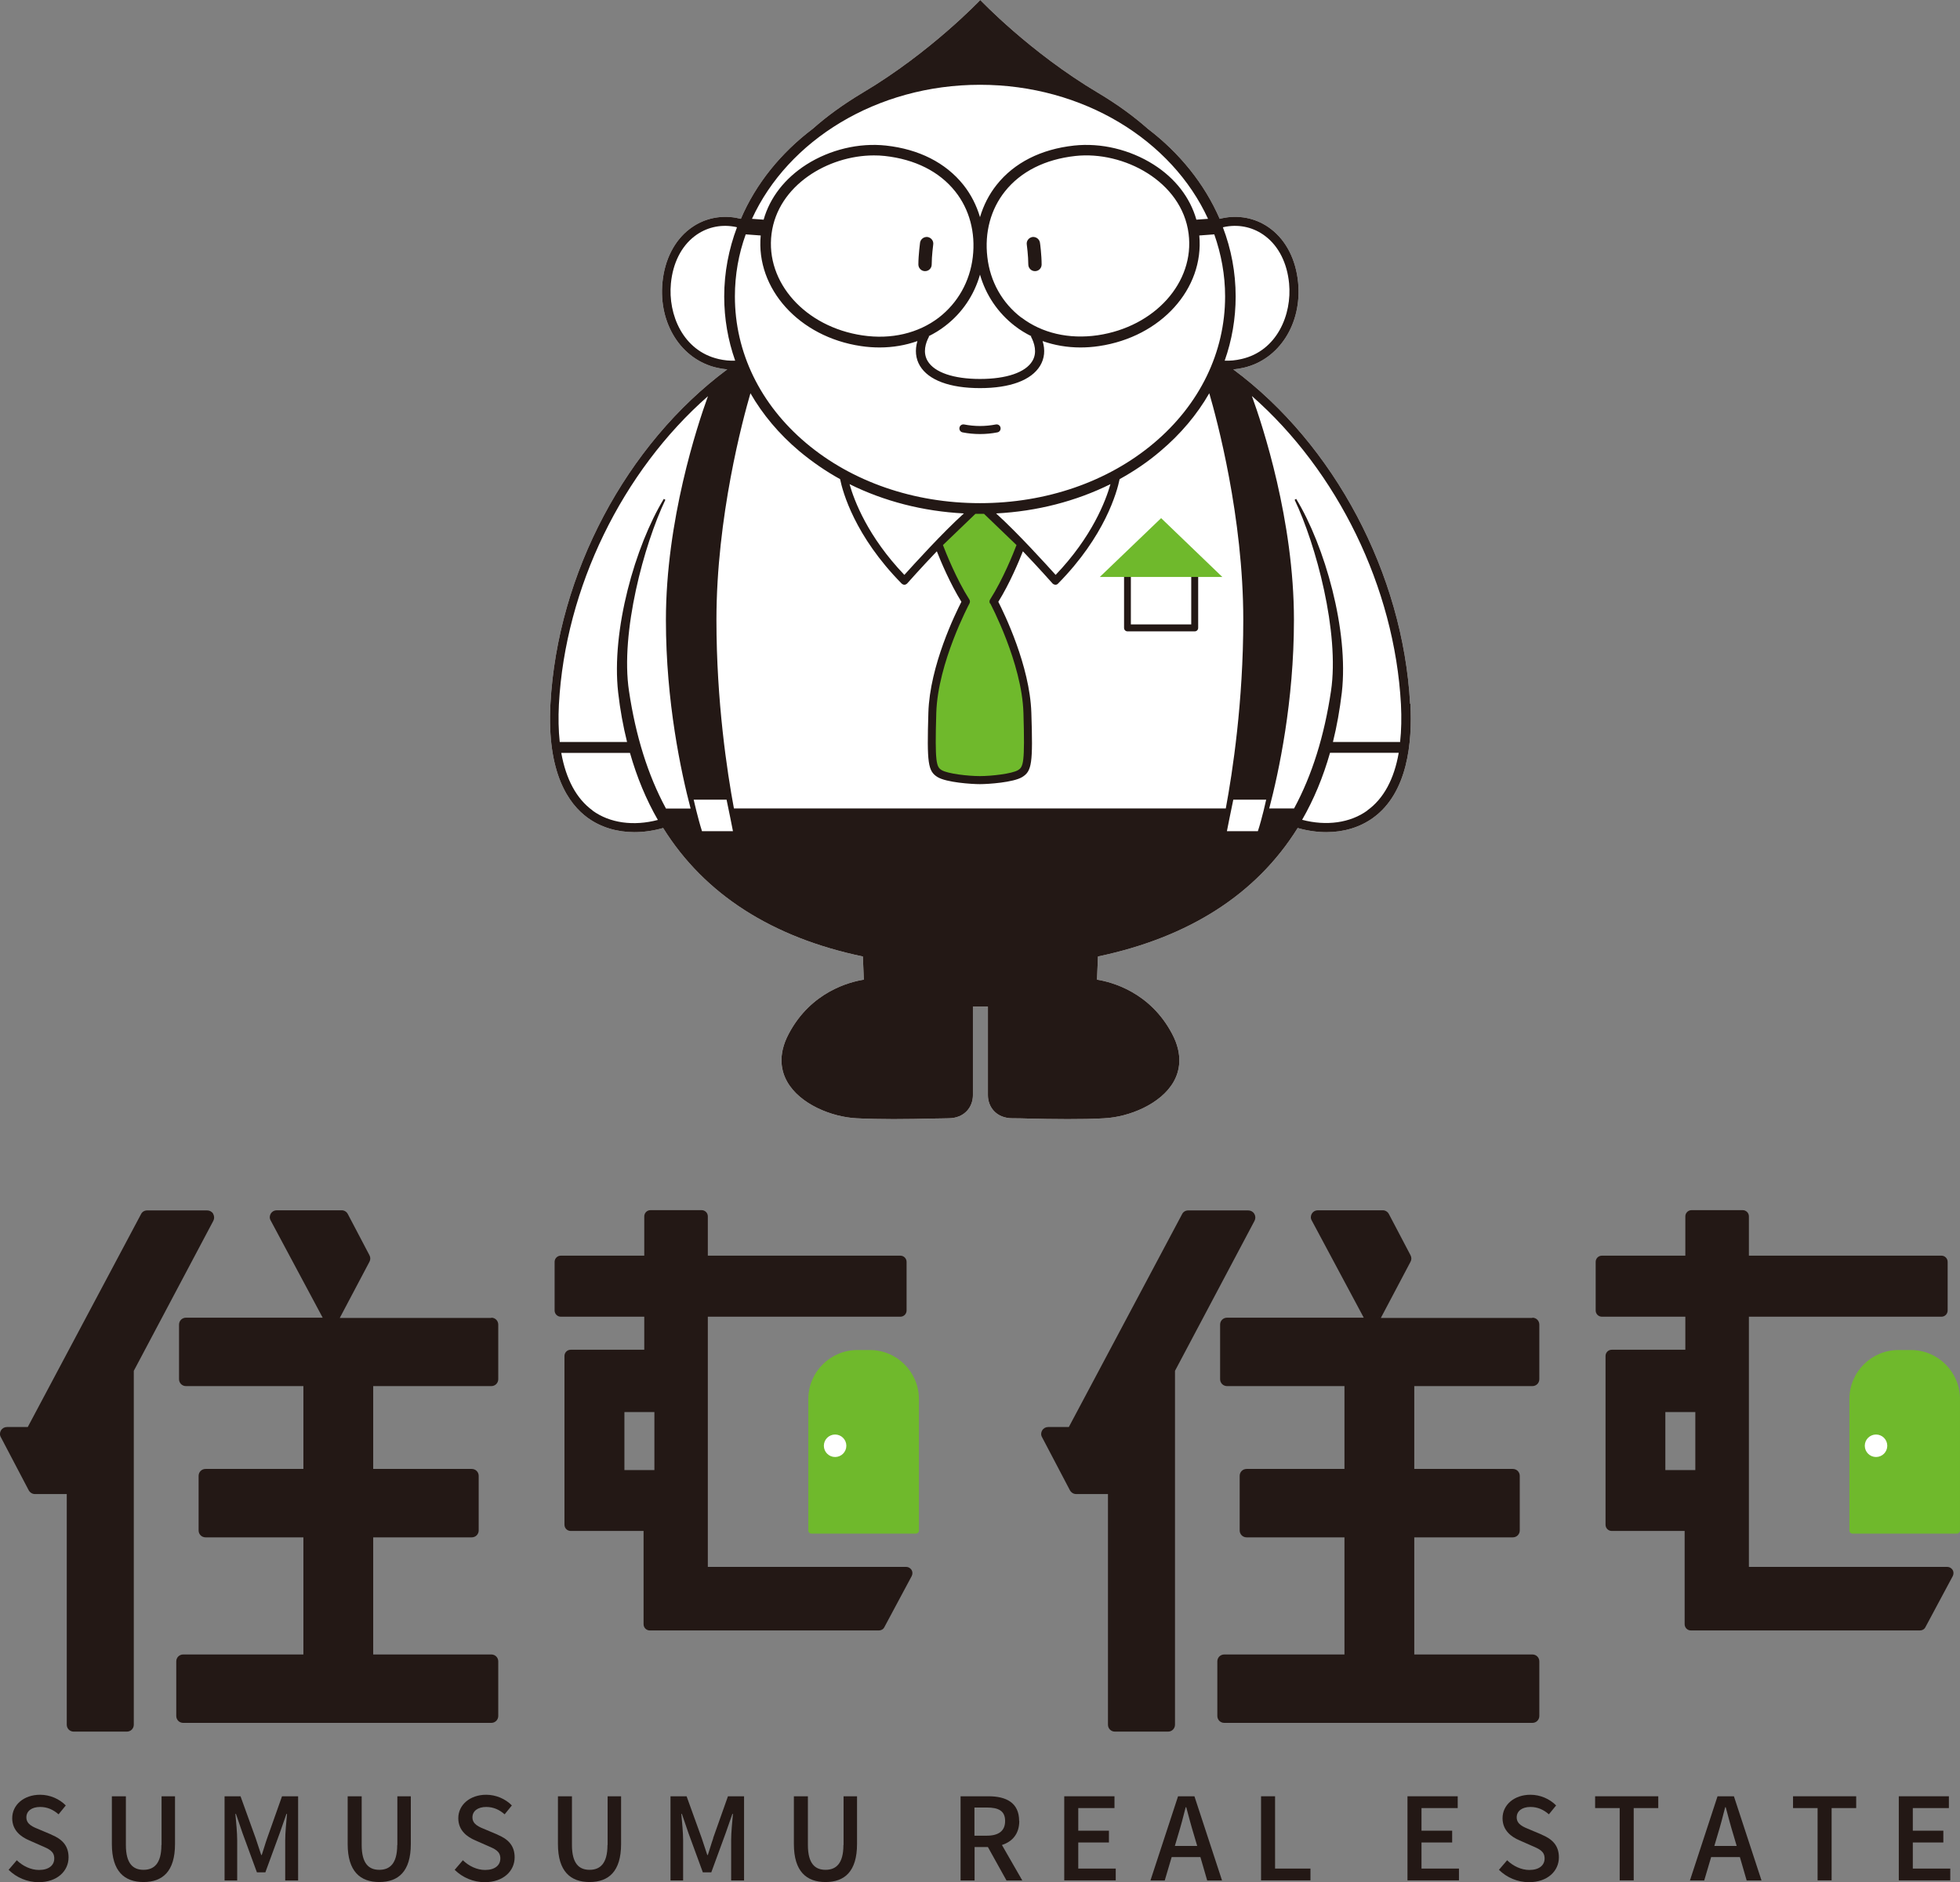 <?xml version="1.0" encoding="UTF-8"?>
<svg xmlns="http://www.w3.org/2000/svg" id="b" width="141.22" height="135.63" viewBox="0 0 141.22 135.63">
  <rect x="0" y="0" width="141.22" height="135.63" fill="#808080" stroke="none"/>
  <g id="c">
    <path d="M65.32,112.92h-14.32v-18.03h13.87c.25,0,.45-.2.45-.45v-3.5c0-.25-.2-.45-.45-.45h-13.87v-2.83c0-.25-.2-.45-.45-.45h-3.68c-.25,0-.45.2-.45.45v2.83h-6.01c-.25,0-.45.2-.45.45v3.5c0,.25.2.45.45.45h6.01v2.38h-5.3c-.25,0-.45.2-.45.45v12.16c0,.25.2.45.45.45h5.25v6.72c0,.25.2.45.45.45h16.51c.16,0,.32-.09.39-.24l1.97-3.68c.07-.14.07-.31-.01-.44s-.23-.22-.38-.22ZM47.15,101.76v4.18h-2.16v-4.18h2.16Z" style="fill:#231815;"></path>
    <path d="M35.39,94.98h-10.91l2.14-4.05c.08-.15.08-.32,0-.47l-1.56-2.97c-.09-.17-.26-.27-.44-.27h-4.68c-.18,0-.34.09-.43.24s-.1.34-.01.49l3.75,7.01h-9.85c-.28,0-.5.22-.5.5v3.93c0,.28.22.5.5.5h8.46v5.97h-7.05c-.28,0-.5.22-.5.5v3.93c0,.28.22.5.5.5h7.05v8.44h-8.66c-.28,0-.5.22-.5.5v3.93c0,.28.22.5.5.5h22.2c.28,0,.5-.22.5-.5v-3.93c0-.28-.22-.5-.5-.5h-8.51v-8.44h7.1c.28,0,.5-.22.5-.5v-3.93c0-.28-.22-.5-.5-.5h-7.1v-5.97h8.51c.28,0,.5-.22.5-.5v-3.93c0-.28-.22-.5-.5-.5Z" style="fill:#231815;"></path>
    <path d="M15.36,87.47c-.09-.15-.25-.24-.43-.24h-4.33c-.19,0-.36.1-.44.27l-8.16,15.34H.5c-.18,0-.34.09-.43.24-.09.15-.1.34-.01.49l2.01,3.83c.09.16.26.27.44.27h2.3v16.62c0,.28.22.5.5.5h3.83c.28,0,.5-.22.5-.5v-25.5l5.73-10.81c.08-.16.08-.34-.01-.49Z" style="fill:#231815;"></path>
    <path d="M110.4,94.98h-10.91l2.14-4.05c.08-.15.08-.32,0-.47l-1.56-2.97c-.09-.17-.26-.27-.44-.27h-4.68c-.18,0-.34.09-.43.24s-.1.34-.01.49l3.75,7.01h-9.85c-.28,0-.5.22-.5.5v3.93c0,.28.22.5.5.5h8.46v5.97h-7.05c-.28,0-.5.22-.5.5v3.93c0,.28.22.5.5.5h7.05v8.44h-8.66c-.28,0-.5.22-.5.5v3.93c0,.28.22.5.5.5h22.2c.28,0,.5-.22.5-.5v-3.93c0-.28-.22-.5-.5-.5h-8.51v-8.44h7.1c.28,0,.5-.22.5-.5v-3.93c0-.28-.22-.5-.5-.5h-7.1v-5.97h8.51c.28,0,.5-.22.5-.5v-3.93c0-.28-.22-.5-.5-.5Z" style="fill:#231815;"></path>
    <path d="M90.37,87.47c-.09-.15-.25-.24-.43-.24h-4.33c-.19,0-.36.1-.44.27l-8.16,15.34h-1.49c-.18,0-.34.09-.43.24-.09.15-.1.34-.01.49l2.01,3.83c.09.16.26.27.44.27h2.3v16.62c0,.28.22.5.5.5h3.83c.28,0,.5-.22.5-.5v-25.5l5.73-10.81c.08-.16.08-.34-.01-.49Z" style="fill:#231815;"></path>
    <path d="M62.68,97.29h-.9c-1.95,0-3.54,1.58-3.54,3.54v9.47c0,.12.1.22.22.22h7.53c.12,0,.22-.1.22-.22v-9.47c0-1.95-1.58-3.54-3.54-3.54Z" style="fill:#6fb92c;"></path>
    <circle cx="60.17" cy="104.19" r=".81" style="fill:#fff;"></circle>
    <path d="M140.33,112.92h-14.32v-18.03h13.87c.25,0,.45-.2.45-.45v-3.5c0-.25-.2-.45-.45-.45h-13.87v-2.83c0-.25-.2-.45-.45-.45h-3.68c-.25,0-.45.2-.45.45v2.83h-6.01c-.25,0-.45.2-.45.45v3.5c0,.25.2.45.45.45h6.01v2.38h-5.3c-.25,0-.45.2-.45.45v12.16c0,.25.2.45.45.45h5.25v6.72c0,.25.2.45.45.45h16.51c.16,0,.32-.09.39-.24l1.97-3.68c.07-.14.07-.31-.01-.44s-.23-.22-.38-.22ZM122.15,101.76v4.18h-2.16v-4.18h2.16Z" style="fill:#231815;"></path>
    <path d="M137.69,97.29h-.9c-1.95,0-3.54,1.58-3.54,3.54v9.47c0,.12.1.22.22.22h7.53c.12,0,.22-.1.22-.22v-9.47c0-1.95-1.58-3.54-3.54-3.54Z" style="fill:#6fb92c;"></path>
    <circle cx="135.17" cy="104.19" r=".81" style="fill:#fff;"></circle>
    <path d="M3.7,132.21l-.83-.35c-.5-.2-.97-.39-.97-.89,0-.46.39-.75.99-.75.53,0,.95.2,1.33.53l.52-.64c-.46-.47-1.14-.77-1.85-.77-1.17,0-2.01.73-2.01,1.69,0,.89.64,1.35,1.23,1.6l.84.37c.56.24.96.4.96.93,0,.5-.4.83-1.1.83-.58,0-1.17-.28-1.6-.7l-.59.69c.57.56,1.34.89,2.17.89,1.34,0,2.15-.81,2.15-1.79,0-.88-.51-1.33-1.23-1.63Z" style="fill:#231815;"></path>
    <path d="M11.63,132.96c0,1.35-.54,1.79-1.29,1.79s-1.27-.44-1.27-1.79v-3.51h-1.01v3.44c0,1.98.91,2.74,2.28,2.74s2.27-.76,2.27-2.74v-3.44h-.97v3.51Z" style="fill:#231815;"></path>
    <path d="M19.25,132.47c-.14.39-.25.8-.39,1.21h-.04c-.14-.4-.26-.81-.4-1.21l-1.09-3.02h-1.15v6.07h.91v-2.9c0-.55-.08-1.34-.13-1.9h.04l.48,1.4,1.03,2.81h.61l1.03-2.81.49-1.4h.04c-.05.56-.13,1.35-.13,1.9v2.9h.93v-6.07h-1.16l-1.07,3.02Z" style="fill:#231815;"></path>
    <path d="M28.62,132.96c0,1.35-.54,1.79-1.29,1.79s-1.27-.44-1.27-1.79v-3.51h-1.01v3.44c0,1.98.91,2.74,2.28,2.74s2.27-.76,2.27-2.74v-3.44h-.97v3.51Z" style="fill:#231815;"></path>
    <path d="M35.84,132.21l-.83-.35c-.5-.2-.97-.39-.97-.89,0-.46.39-.75.99-.75.53,0,.95.2,1.33.53l.52-.64c-.46-.47-1.14-.77-1.85-.77-1.17,0-2.01.73-2.01,1.69,0,.89.64,1.35,1.23,1.6l.84.37c.56.24.96.4.96.93,0,.5-.4.83-1.1.83-.58,0-1.17-.28-1.6-.7l-.59.69c.57.56,1.34.89,2.17.89,1.34,0,2.15-.81,2.15-1.79,0-.88-.51-1.33-1.23-1.63Z" style="fill:#231815;"></path>
    <path d="M43.77,132.96c0,1.35-.54,1.79-1.29,1.79s-1.27-.44-1.27-1.79v-3.51h-1.01v3.44c0,1.98.91,2.74,2.28,2.74s2.27-.76,2.27-2.74v-3.44h-.97v3.51Z" style="fill:#231815;"></path>
    <path d="M51.39,132.47c-.14.39-.25.8-.39,1.21h-.04c-.14-.4-.26-.81-.4-1.21l-1.09-3.02h-1.16v6.07h.91v-2.9c0-.55-.08-1.34-.13-1.9h.04l.48,1.4,1.03,2.81h.61l1.03-2.81.49-1.4h.04c-.05.56-.13,1.35-.13,1.9v2.9h.93v-6.07h-1.16l-1.07,3.02Z" style="fill:#231815;"></path>
    <path d="M60.77,132.96c0,1.35-.54,1.79-1.29,1.79s-1.27-.44-1.27-1.79v-3.51h-1.01v3.44c0,1.98.91,2.74,2.28,2.74s2.27-.76,2.27-2.74v-3.44h-.97v3.51Z" style="fill:#231815;"></path>
    <path d="M73.43,131.23c0-1.33-.95-1.78-2.21-1.78h-2.01v6.07h1.01v-2.41h.96l1.34,2.41h1.14l-1.47-2.56c.75-.24,1.25-.8,1.25-1.73ZM70.21,130.26h.89c.86,0,1.32.25,1.32.97s-.47,1.06-1.32,1.06h-.89v-2.03Z" style="fill:#231815;"></path>
    <polygon points="77.69 132.78 79.9 132.78 79.9 131.93 77.69 131.93 77.69 130.3 80.3 130.3 80.3 129.45 76.68 129.45 76.68 135.51 80.39 135.51 80.39 134.66 77.69 134.66 77.69 132.78" style="fill:#231815;"></polygon>
    <path d="M84.88,129.45l-1.99,6.07h1.03l.5-1.69h2.07l.49,1.69h1.07l-1.99-6.07h-1.18ZM84.65,133.03l.23-.78c.2-.65.38-1.33.55-2.01h.04c.18.67.36,1.36.56,2.01l.23.78h-1.61Z" style="fill:#231815;"></path>
    <polygon points="91.87 129.45 90.86 129.45 90.86 135.51 94.42 135.51 94.42 134.66 91.87 134.66 91.87 129.45" style="fill:#231815;"></polygon>
    <polygon points="102.42 132.78 104.63 132.78 104.63 131.93 102.42 131.93 102.42 130.3 105.03 130.3 105.03 129.45 101.41 129.45 101.41 135.51 105.12 135.51 105.12 134.66 102.42 134.66 102.42 132.78" style="fill:#231815;"></polygon>
    <path d="M111.08,132.21l-.83-.35c-.5-.2-.97-.39-.97-.89,0-.46.39-.75.99-.75.53,0,.95.2,1.33.53l.52-.64c-.46-.47-1.14-.77-1.85-.77-1.17,0-2.01.73-2.01,1.69,0,.89.64,1.35,1.23,1.6l.84.37c.56.24.96.4.96.93,0,.5-.4.83-1.1.83-.58,0-1.17-.28-1.6-.7l-.59.69c.57.56,1.34.89,2.17.89,1.34,0,2.15-.81,2.15-1.79,0-.88-.51-1.33-1.23-1.63Z" style="fill:#231815;"></path>
    <polygon points="114.93 130.3 116.7 130.3 116.7 135.51 117.71 135.51 117.71 130.3 119.48 130.3 119.48 129.45 114.93 129.45 114.93 130.3" style="fill:#231815;"></polygon>
    <path d="M123.75,129.45l-1.99,6.07h1.03l.5-1.69h2.07l.49,1.69h1.07l-1.99-6.07h-1.18ZM123.52,133.03l.23-.78c.2-.65.38-1.33.55-2.01h.04c.18.67.36,1.36.56,2.01l.23.78h-1.61Z" style="fill:#231815;"></path>
    <polygon points="129.19 130.3 130.96 130.3 130.96 135.51 131.97 135.51 131.97 130.3 133.74 130.3 133.74 129.45 129.19 129.45 129.19 130.3" style="fill:#231815;"></polygon>
    <polygon points="137.82 134.66 137.82 132.78 140.02 132.78 140.02 131.93 137.82 131.93 137.82 130.3 140.42 130.3 140.42 129.45 136.81 129.45 136.81 135.51 140.52 135.51 140.52 134.66 137.82 134.66" style="fill:#231815;"></polygon>
    <path d="M101.6,50.72c-.51-9.39-5.47-18.7-12.74-24.1.24-.02.49-.06.75-.12,2.56-.59,4.21-3.18,3.92-6.15-.16-1.64-.86-3.01-1.96-3.85-.95-.73-2.14-1.01-3.32-.81-.12.02-.25.05-.37.08-1.09-2.52-2.89-4.75-5.18-6.49-.98-.87-2.16-1.74-3.6-2.6-4.9-2.91-8.47-6.68-8.47-6.68,0,0-3.57,3.77-8.47,6.68-1.44.86-2.62,1.73-3.6,2.6-2.3,1.74-4.1,3.96-5.18,6.49-.12-.03-.24-.05-.37-.08-1.19-.2-2.37.08-3.32.81-1.1.84-1.8,2.21-1.96,3.85-.29,2.97,1.35,5.56,3.92,6.15.26.06.51.1.75.12-7.27,5.4-12.23,14.72-12.74,24.1-.27,4.99,1.31,7.22,2.69,8.22.94.68,2.11,1.03,3.36,1.03.67,0,1.37-.1,2.07-.3,2.99,4.8,7.88,7.9,14.39,9.26l.07,1.67c-1.02.16-3.81.87-5.41,3.9-.83,1.56-.52,2.74-.11,3.46.91,1.61,3.2,2.54,5,2.63.81.04,1.73.06,2.65.06,1.13,0,1.9-.02,2.77-.04.52,0,.93-.02,1.18-.02,1.22,0,1.78-.86,1.78-1.66v-6.39h1.08v6.39c0,.8.56,1.66,1.78,1.66.25,0,.66,0,1.18.02.87.02,1.64.04,2.77.04.92,0,1.84-.01,2.65-.06,1.8-.09,4.09-1.03,5-2.63.41-.72.72-1.9-.11-3.46-1.6-3.03-4.39-3.74-5.41-3.9l.07-1.67c6.52-1.37,11.4-4.46,14.39-9.26.7.2,1.4.3,2.07.3,1.25,0,2.42-.35,3.36-1.03,2.5-1.8,2.84-5.46,2.69-8.22Z" style="fill:#fff;"></path>
    <path d="M67.59,39.23l2.64-2.49h.84l2.51,2.4-1.94,4.24s1.09,1.95,1.73,4.36c.64,2.41.7,4,.71,5.16,0,1.16-.09,2.46-.43,2.72s-1.66.62-3.06.59-3.04-.28-3.31-.93-.21-4.06,0-5.17.98-3.95,1.36-4.8.96-1.97.96-1.97l-2.03-4.12Z" style="fill:#6fb92c;"></path>
    <path d="M101.6,50.72c-.51-9.39-5.47-18.7-12.74-24.1.24-.02.49-.06.75-.12,2.56-.59,4.21-3.18,3.92-6.15-.16-1.64-.86-3.01-1.96-3.85-.95-.73-2.14-1.01-3.32-.81-.12.02-.25.05-.37.08-1.09-2.52-2.89-4.75-5.18-6.49-.98-.87-2.16-1.74-3.6-2.6-4.9-2.91-8.47-6.68-8.47-6.68,0,0-3.57,3.77-8.47,6.68-1.44.86-2.62,1.73-3.6,2.6-2.3,1.74-4.1,3.96-5.18,6.49-.12-.03-.24-.05-.37-.08-1.19-.2-2.37.08-3.32.81-1.1.84-1.8,2.21-1.96,3.85-.29,2.97,1.35,5.56,3.92,6.15.26.06.51.1.75.12-7.27,5.4-12.23,14.72-12.74,24.1-.27,4.99,1.31,7.22,2.69,8.22.94.68,2.11,1.03,3.36,1.03.67,0,1.37-.1,2.07-.3,2.99,4.8,7.88,7.9,14.39,9.26l.07,1.67c-1.02.16-3.81.87-5.41,3.9-.83,1.56-.52,2.74-.11,3.46.91,1.61,3.2,2.54,5,2.63.81.04,1.73.06,2.65.06,1.13,0,1.9-.02,2.77-.04.52,0,.93-.02,1.18-.02,1.22,0,1.78-.86,1.78-1.66v-6.39h1.08v6.39c0,.8.56,1.66,1.78,1.66.25,0,.66,0,1.18.02.87.02,1.64.04,2.77.04.92,0,1.84-.01,2.65-.06,1.8-.09,4.09-1.03,5-2.63.41-.72.72-1.9-.11-3.46-1.6-3.03-4.39-3.74-5.41-3.9l.07-1.67c6.52-1.37,11.4-4.46,14.39-9.26.7.2,1.4.3,2.07.3,1.25,0,2.42-.35,3.36-1.03,2.5-1.8,2.84-5.46,2.69-8.22ZM88.35,16.33c1.01-.17,2.01.07,2.82.69.96.73,1.57,1.94,1.71,3.4.22,2.26-.88,4.87-3.42,5.45-.43.1-.84.14-1.22.12.52-1.47.79-3.03.79-4.62,0-1.74-.32-3.42-.92-4.99.08-.02.15-.03.23-.05ZM70.61,6.11c7.45,0,13.84,4.01,16.43,9.66l-.84.06c-.45-1.59-1.52-2.98-3.08-3.97-1.7-1.08-3.79-1.58-5.73-1.37-2.39.26-4.32,1.24-5.58,2.83-.55.69-.95,1.48-1.2,2.33-.25-.85-.65-1.64-1.2-2.33-1.27-1.59-3.2-2.57-5.58-2.83-1.94-.21-4.03.29-5.73,1.37-1.56,1-2.63,2.38-3.08,3.97l-.84-.06c2.59-5.65,8.98-9.66,16.43-9.66ZM66.91,24.23c.42-.21.82-.45,1.19-.74,1.23-.94,2.09-2.23,2.51-3.7.42,1.47,1.29,2.76,2.51,3.7.37.29.77.53,1.19.74l-.03.02c.25.47.47,1.16.1,1.77-.49.82-1.87,1.29-3.77,1.29s-3.28-.47-3.77-1.29c-.37-.62-.15-1.31.1-1.77l-.03-.02ZM62.14,24.17c-4.12-.61-7-3.82-6.55-7.32.45-3.5,4.08-5.65,7.37-5.65.27,0,.53.01.79.04,2.18.24,3.93,1.12,5.07,2.55,1.03,1.29,1.48,2.97,1.27,4.74-.21,1.76-1.08,3.3-2.45,4.36-1.48,1.13-3.43,1.59-5.5,1.28ZM73.59,22.89c-1.38-1.05-2.25-2.6-2.45-4.36-.21-1.77.24-3.45,1.27-4.74,1.14-1.43,2.89-2.31,5.07-2.55,3.47-.38,7.68,1.83,8.16,5.6.45,3.5-2.43,6.71-6.55,7.32-2.07.3-4.02-.15-5.5-1.28ZM53.73,16.89l1.08.08c-.36,3.83,2.76,7.31,7.22,7.97.46.07.91.1,1.35.1.96,0,1.87-.16,2.72-.46-.19.65-.13,1.26.18,1.78.62,1.04,2.16,1.61,4.33,1.61s3.7-.57,4.33-1.61c.32-.53.38-1.14.18-1.78.85.3,1.77.46,2.72.46.44,0,.89-.03,1.35-.1,4.46-.66,7.58-4.13,7.22-7.97l1.08-.08c.5,1.42.78,2.92.78,4.47,0,4.02-1.82,7.78-5.13,10.57-3.31,2.79-7.76,4.33-12.53,4.33s-9.22-1.54-12.53-4.33c-3.31-2.79-5.13-6.54-5.13-10.57,0-1.56.27-3.06.78-4.47ZM71.35,43.49s2.28,4.28,2.39,7.88c.11,3.63-.01,3.9-.39,4.13-.43.26-1.91.43-2.75.43s-2.32-.17-2.75-.43c-.38-.23-.5-.5-.39-4.13.11-3.6,2.37-7.84,2.39-7.88.05-.09.05-.2-.01-.29-.93-1.46-1.68-3.35-1.9-3.92l2.34-2.25c.1,0,.21,0,.31,0s.21,0,.31,0l2.34,2.25c-.22.58-.97,2.46-1.9,3.92-.06.09-.06.2-.01.29ZM65.16,41.43c-2.63-2.75-3.61-5.34-3.95-6.54,2.48,1.23,5.29,1.96,8.24,2.11-1.57,1.42-3.63,3.7-4.29,4.43ZM71.77,37c2.95-.15,5.76-.88,8.24-2.11-.34,1.2-1.32,3.79-3.95,6.54-.66-.73-2.72-3.01-4.29-4.43ZM51.76,25.87c-2.54-.59-3.64-3.19-3.42-5.45.14-1.46.75-2.67,1.71-3.4.81-.62,1.81-.86,2.82-.69.08.01.16.03.23.05-.59,1.57-.92,3.25-.92,4.99,0,1.59.27,3.15.79,4.62-.38.02-.78-.02-1.22-.12ZM42.7,58.41c-1.16-.84-1.92-2.25-2.26-4.15h4.95c.5,1.76,1.17,3.37,2.01,4.83-1.75.46-3.46.23-4.7-.67ZM47.98,58.26c-1.31-2.42-2.18-5.25-2.66-8.46-.64-4.22,1.09-10.58,2.62-13.78l-.11-.07c-2.06,3.39-3.8,9.47-3.29,13.96.14,1.24.36,2.43.64,3.56h-4.85c-.09-.83-.11-1.73-.06-2.71.46-8.43,4.58-16.8,10.74-22.21-.77,2.12-3.03,8.96-3.03,16.13,0,5.89,1.09,10.96,1.78,13.59h-1.79ZM50.58,59.9c-.29-.9-.6-2.27-.6-2.27h2.37c.08.34.46,2.27.46,2.27h-2.24ZM52.88,58.26c-.49-2.63-1.26-7.7-1.26-13.59,0-7.42,1.91-14.48,2.45-16.33.88,1.53,2.06,2.94,3.52,4.17.91.76,1.89,1.44,2.94,2.02.19.93,1.06,4.1,4.43,7.52.05.05.13.09.2.09,0,0,0,0,0,0,.08,0,.15-.04.21-.1.02-.02.97-1.1,2.13-2.31.29.74.95,2.31,1.77,3.64-.41.8-2.28,4.59-2.38,7.99-.11,3.65-.03,4.21.66,4.64.64.39,2.46.51,3.05.51s2.41-.12,3.05-.51c.7-.43.78-.99.66-4.64-.11-3.39-1.97-7.18-2.38-7.99.82-1.32,1.48-2.9,1.77-3.64,1.16,1.21,2.11,2.29,2.13,2.31.05.06.13.09.21.1,0,0,0,0,0,0,.08,0,.15-.03.2-.09,3.37-3.42,4.24-6.59,4.43-7.52,1.05-.58,2.04-1.25,2.94-2.02,1.46-1.23,2.64-2.64,3.52-4.17.54,1.85,2.45,8.91,2.45,16.33,0,5.89-.77,10.96-1.26,13.59h-35.46ZM90.64,59.9h-2.24s.38-1.92.46-2.27h2.37s-.3,1.37-.6,2.27ZM98.52,58.41c-1.24.9-2.96,1.13-4.7.67.84-1.46,1.51-3.07,2.01-4.83h4.95c-.33,1.9-1.09,3.31-2.26,4.15ZM100.89,53.47h-4.85c.28-1.13.49-2.31.64-3.56.51-4.49-1.23-10.57-3.29-13.96l-.11.07c1.53,3.2,3.25,9.56,2.62,13.78-.48,3.21-1.35,6.04-2.66,8.46h-1.79c.69-2.63,1.78-7.7,1.78-13.59,0-7.17-2.26-14.01-3.03-16.13,6.16,5.41,10.28,13.78,10.74,22.21.05.98.03,1.89-.06,2.71Z" style="fill:#231815;"></path>
    <path d="M66.83,17.08c-.26-.03-.5.15-.54.41,0,.04-.12.88-.12,1.57,0,.26.21.48.48.48s.48-.21.48-.48c0-.62.11-1.43.11-1.44.04-.26-.15-.5-.41-.54Z" style="fill:#231815;"></path>
    <path d="M74.39,17.08c-.26.04-.45.28-.41.54,0,0,.11.82.11,1.44,0,.26.21.48.48.48s.48-.21.48-.48c0-.68-.11-1.53-.12-1.57-.04-.26-.28-.44-.54-.41Z" style="fill:#231815;"></path>
    <path d="M69.36,31.16c.4.08.83.12,1.25.12s.85-.04,1.25-.12c.16-.03.26-.18.23-.34-.03-.16-.18-.26-.34-.23-.37.07-.75.11-1.14.11s-.77-.04-1.14-.11c-.16-.03-.31.07-.34.23-.03.16.07.31.23.34Z" style="fill:#231815;"></path>
    <path d="M86.08,40.95h-4.84c-.14,0-.25.11-.25.25v4.05c0,.14.11.25.25.25h4.84c.14,0,.25-.11.25-.25v-4.05c0-.14-.11-.25-.25-.25ZM85.83,45h-4.35v-3.55h4.35v3.55Z" style="fill:#231815;"></path>
    <polygon points="83.66 37.34 79.24 41.58 88.07 41.58 83.66 37.34" style="fill:#6fb92c;"></polygon>
  </g>
</svg>
